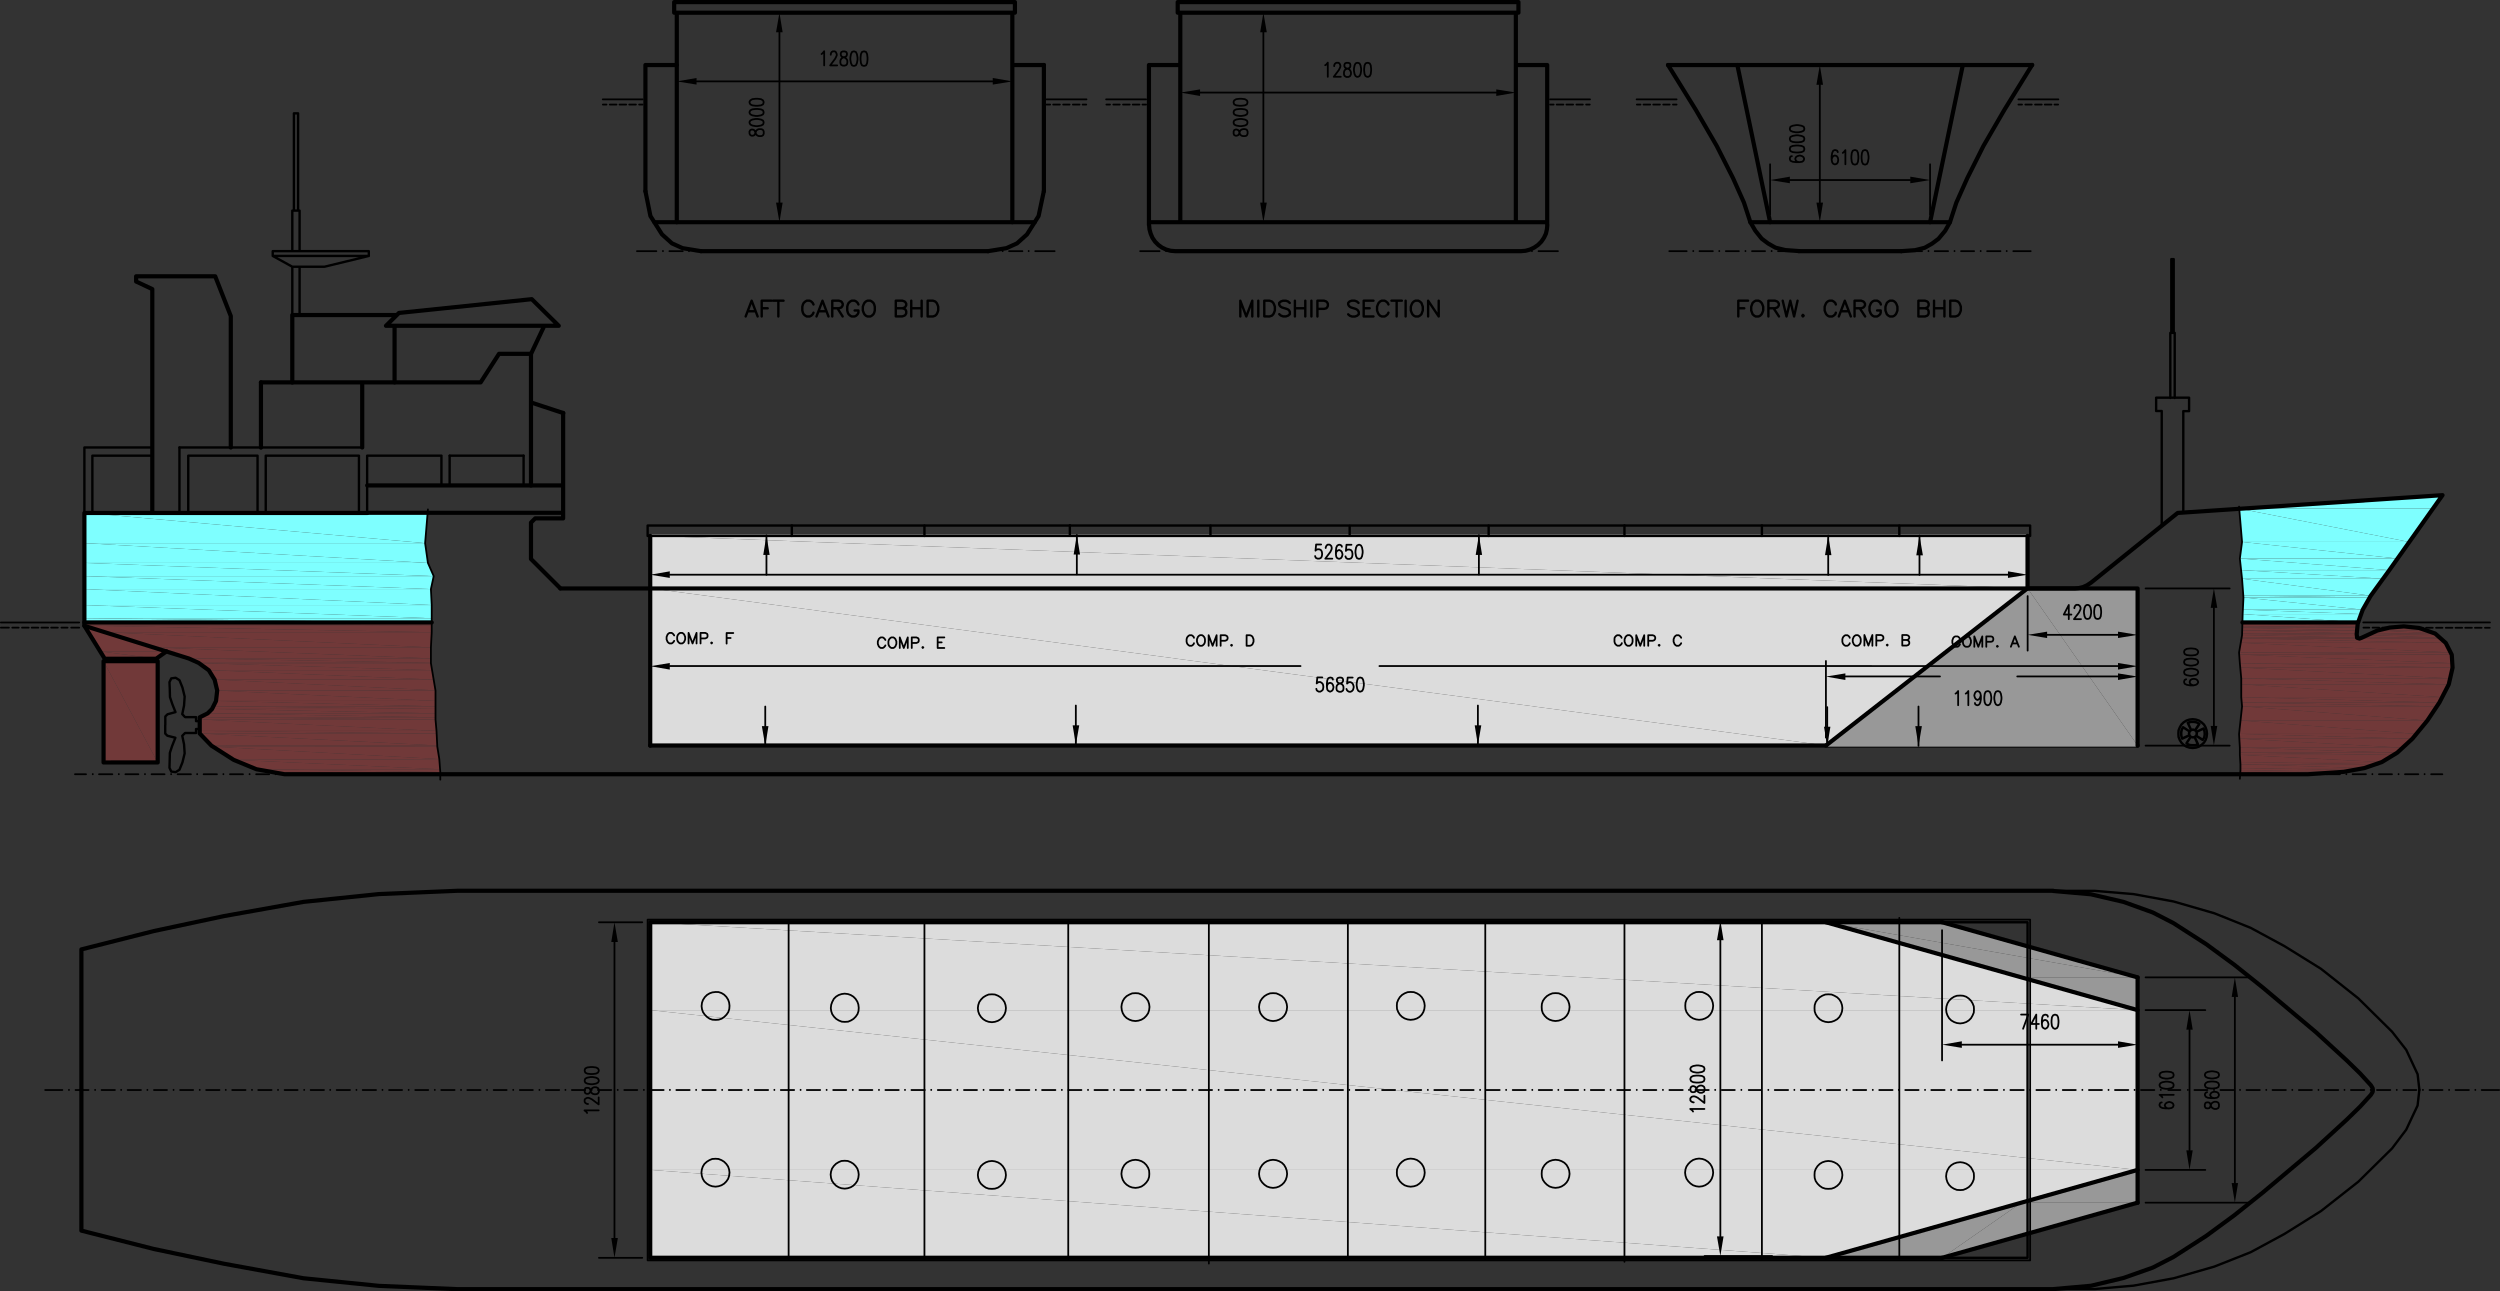 <svg xmlns="http://www.w3.org/2000/svg" viewBox="0 0 751.02 387.9"><rect x="0" y="0" width="751.02" height="387.9" fill="#333333" stroke="none"/><defs><style>.cls-1,.cls-14,.cls-4,.cls-5,.cls-7{fill:none;stroke-linecap:round;stroke-linejoin:round;}.cls-1{stroke:#dcdcdc;}.cls-1,.cls-14,.cls-7{stroke-width:0.72px;}.cls-2,.cls-3{fill:#dcdcdc;}.cls-11,.cls-13,.cls-3,.cls-6,.cls-9{fill-rule:evenodd;}.cls-14,.cls-4,.cls-5{stroke:#000;}.cls-4{stroke-width:1.26px;}.cls-5{stroke-width:0.54px;}.cls-7{stroke:#989898;}.cls-8,.cls-9{fill:#7effff;}.cls-10,.cls-11{fill:#713939;}.cls-12,.cls-13{fill:#989898;}</style></defs><g id="Layer_2" data-name="Layer 2"><g id="Layer_1-2" data-name="Layer 1"><polygon class="cls-1" points="195.33 160.95 195.33 223.95 548.49 223.95 609.09 176.73 609.09 160.95 195.33 160.95"/><line class="cls-2" x1="195.33" y1="160.95" x2="609.09" y2="160.95"/><polyline class="cls-3" points="195.33 160.95 195.33 176.73 609.09 176.73"/><polyline class="cls-3" points="195.33 160.95 609.09 160.95 609.09 176.73"/><polyline class="cls-3" points="195.33 176.73 195.33 223.95 548.49 223.95"/><polyline class="cls-3" points="195.33 176.73 609.09 176.73 548.49 223.95"/><line class="cls-2" x1="195.33" y1="223.95" x2="548.49" y2="223.95"/><line class="cls-4" x1="642.15" y1="223.95" x2="195.33" y2="223.95"/><path class="cls-5" d="M201.21,172.65h402m5.88,2.34v2.4M195.33,175v2.4"/><polyline class="cls-6" points="201.21 171.63 201.21 173.61 195.33 172.65"/><polyline class="cls-6" points="603.21 171.63 603.21 173.61 609.09 172.65"/><path class="cls-5" d="M408.15,163.65l-.48.24-.3.6-.18,1v.6l.18,1,.3.6.48.18h.3l.42-.18.3-.6.18-1v-.6l-.18-1-.3-.6-.42-.24Zm-2.16,0h-1.5l-.18,1.86.18-.24.42-.18h.48l.48.18.3.42.12.6v.42l-.12.6-.3.42-.48.18h-.48l-.42-.18-.18-.24-.12-.36m-1.08-2.88-.12-.36-.48-.24h-.3l-.48.24-.3.6-.12,1v1l.12.78.3.42.48.18h.12l.48-.18.3-.42.18-.6v-.18l-.18-.66-.3-.36-.48-.24h-.12l-.48.24-.3.36-.12.66m-3.06-1.86v-.18l.18-.42.12-.18.3-.24h.6l.3.24.18.18.12.42v.42l-.12.36-.3.6-1.5,2h2.1m-3.36-4.26h-1.5l-.18,1.86.18-.24.48-.18h.42l.48.18.3.42.12.6v.42l-.12.6-.3.42-.48.18h-.42l-.48-.18-.18-.24-.12-.36"/><polygon class="cls-1" points="195.33 277.05 195.33 377.85 548.49 377.85 642.15 351.45 642.15 303.45 548.49 277.05 195.33 277.05"/><path class="cls-7" d="M548.49,277.05h34.92l58.74,16.56v9.84Zm0,100.8,93.66-26.4v9.84l-58.74,16.56Zm0-153.9h93.66V176.73H609.09Z"/><line class="cls-8" x1="25.35" y1="154.05" x2="110.31" y2="154.05"/><line class="cls-8" x1="110.31" y1="154.05" x2="128.49" y2="154.05"/><polyline class="cls-9" points="25.35 154.05 25.35 163.17 127.71 163.17"/><polyline class="cls-9" points="25.35 154.05 128.49 154.05 127.71 163.17"/><polyline class="cls-9" points="25.35 163.17 25.35 169.11 128.55 169.11"/><polyline class="cls-9" points="25.35 163.17 127.71 163.17 128.55 169.11"/><polyline class="cls-9" points="25.35 169.11 25.35 173.07 130.29 173.07"/><polyline class="cls-9" points="25.35 169.11 128.55 169.11 130.29 173.07"/><polyline class="cls-9" points="25.35 173.07 25.35 176.97 129.45 176.97"/><polyline class="cls-9" points="25.35 173.07 130.29 173.07 129.45 176.97"/><polyline class="cls-9" points="25.35 176.97 25.35 181.77 129.69 181.77"/><polyline class="cls-9" points="25.35 176.97 129.45 176.97 129.69 181.77"/><polyline class="cls-9" points="25.35 181.77 25.35 185.73 129.69 185.73"/><polyline class="cls-9" points="25.35 181.77 129.69 181.77 129.69 185.73"/><polyline class="cls-9" points="25.35 185.73 25.35 186.99 129.69 186.99"/><polyline class="cls-9" points="25.35 185.73 129.69 185.73 129.69 186.99"/><line class="cls-8" x1="25.35" y1="186.99" x2="129.69" y2="186.99"/><polyline class="cls-9" points="733.71 148.71 672.69 152.79 730.83 152.79"/><polyline class="cls-9" points="672.69 152.79 673.53 162.81 723.75 162.81"/><polyline class="cls-9" points="672.69 152.79 730.83 152.79 723.75 162.81"/><polyline class="cls-9" points="673.53 162.81 672.87 167.79 720.27 167.79"/><polyline class="cls-9" points="673.53 162.81 723.75 162.81 720.27 167.79"/><polyline class="cls-9" points="672.87 167.79 673.23 171.27 717.75 171.27"/><polyline class="cls-9" points="672.87 167.79 720.27 167.79 717.75 171.27"/><polyline class="cls-9" points="673.23 171.27 673.53 173.85 715.89 173.85"/><polyline class="cls-9" points="673.23 171.27 717.75 171.27 715.89 173.85"/><polyline class="cls-9" points="673.53 173.85 673.89 178.95 712.17 178.95"/><polyline class="cls-9" points="673.53 173.85 715.89 173.85 712.17 178.95"/><polyline class="cls-9" points="673.89 178.95 673.95 179.49 711.87 179.49"/><polyline class="cls-9" points="673.89 178.95 712.17 178.95 711.87 179.49"/><polyline class="cls-9" points="673.95 179.49 673.77 183.15 709.77 183.15"/><polyline class="cls-9" points="673.95 179.49 711.87 179.49 709.77 183.15"/><polyline class="cls-9" points="673.77 183.15 673.71 184.47 709.29 184.47"/><polyline class="cls-9" points="673.77 183.15 709.77 183.15 709.29 184.47"/><polyline class="cls-9" points="673.71 184.47 673.65 186.99 708.39 186.99"/><polyline class="cls-9" points="673.71 184.47 709.29 184.47 708.39 186.99"/><line class="cls-8" x1="673.65" y1="186.99" x2="708.39" y2="186.99"/><line class="cls-10" x1="673.65" y1="186.99" x2="708.39" y2="186.99"/><polyline class="cls-11" points="673.65 186.99 673.65 187.29 708.27 187.29"/><polyline class="cls-11" points="673.65 186.99 708.39 186.99 708.27 187.29"/><polyline class="cls-11" points="673.65 187.29 673.59 188.13 708.21 188.13"/><polyline class="cls-11" points="673.65 187.29 708.27 187.29 708.21 188.13"/><polyline class="cls-11" points="673.59 188.13 673.59 188.49 708.15 188.49"/><polyline class="cls-11" points="673.59 188.13 708.21 188.13 708.15 188.49"/><polyline class="cls-11" points="722.13 188.13 717.87 188.49 725.49 188.49"/><polyline class="cls-11" points="673.59 188.49 673.59 188.61 708.15 188.61"/><polyline class="cls-11" points="673.59 188.49 708.15 188.49 708.15 188.61"/><polyline class="cls-11" points="717.87 188.49 717.27 188.61 726.75 188.61"/><polyline class="cls-11" points="717.87 188.49 725.49 188.49 726.75 188.61"/><polyline class="cls-11" points="673.59 188.61 673.53 189.39 708.09 189.39"/><polyline class="cls-11" points="673.59 188.61 708.15 188.61 708.09 189.39"/><polyline class="cls-11" points="717.27 188.61 714.15 189.39 728.91 189.39"/><polyline class="cls-11" points="717.27 188.61 726.75 188.61 728.91 189.39"/><polyline class="cls-11" points="673.53 189.39 673.53 190.29 708.03 190.29"/><polyline class="cls-11" points="673.53 189.39 708.09 189.39 708.03 190.29"/><polyline class="cls-11" points="714.15 189.39 712.17 190.29 731.55 190.29"/><polyline class="cls-11" points="714.15 189.39 728.91 189.39 731.55 190.29"/><polyline class="cls-11" points="673.53 190.29 673.53 190.47 707.97 190.47"/><polyline class="cls-11" points="673.53 190.29 708.03 190.29 707.97 190.47"/><polyline class="cls-11" points="712.17 190.29 711.81 190.47 731.73 190.47"/><polyline class="cls-11" points="712.17 190.29 731.55 190.29 731.73 190.47"/><polyline class="cls-11" points="673.53 190.47 673.53 190.77 708.03 190.77"/><polyline class="cls-11" points="673.53 190.47 707.97 190.47 708.03 190.77"/><polyline class="cls-11" points="711.81 190.47 711.15 190.77 732.09 190.77"/><polyline class="cls-11" points="711.81 190.47 731.73 190.47 732.09 190.77"/><polyline class="cls-11" points="673.53 190.77 673.41 191.55 708.09 191.55"/><polyline class="cls-11" points="673.53 190.77 708.03 190.77 708.09 191.55"/><polyline class="cls-11" points="711.15 190.77 709.47 191.55 732.99 191.55"/><polyline class="cls-11" points="711.15 190.77 732.09 190.77 732.99 191.55"/><polyline class="cls-11" points="673.41 191.55 673.35 191.55 708.09 191.55"/><line class="cls-10" x1="673.41" y1="191.55" x2="708.09" y2="191.55"/><polyline class="cls-11" points="709.47 191.55 709.35 191.55 732.99 191.55"/><line class="cls-10" x1="709.47" y1="191.55" x2="732.99" y2="191.55"/><polyline class="cls-11" points="673.35 191.55 673.35 191.79 708.81 191.79"/><polyline class="cls-11" points="673.35 191.55 708.09 191.55 708.81 191.79"/><polyline class="cls-11" points="709.35 191.55 708.81 191.79 733.29 191.79"/><polyline class="cls-11" points="709.35 191.55 732.99 191.55 733.29 191.79"/><polyline class="cls-11" points="673.35 191.79 673.11 193.11 734.73 193.11"/><polyline class="cls-11" points="673.35 191.79 733.29 191.79 734.73 193.11"/><polyline class="cls-11" points="673.11 193.11 672.63 195.99 736.17 195.99"/><polyline class="cls-11" points="673.11 193.11 734.73 193.11 736.17 195.99"/><polyline class="cls-11" points="672.63 195.99 672.69 196.65 736.53 196.65"/><polyline class="cls-11" points="672.63 195.99 736.17 195.99 736.53 196.65"/><polyline class="cls-11" points="672.69 196.65 672.87 199.23 736.71 199.23"/><polyline class="cls-11" points="672.69 196.65 736.53 196.65 736.71 199.23"/><polyline class="cls-11" points="672.87 199.23 672.99 200.55 736.77 200.55"/><polyline class="cls-11" points="672.87 199.23 736.71 199.23 736.77 200.55"/><polyline class="cls-11" points="672.99 200.55 673.29 203.79 736.05 203.79"/><polyline class="cls-11" points="672.99 200.55 736.77 200.55 736.05 203.79"/><polyline class="cls-11" points="673.29 203.79 673.29 205.59 735.63 205.59"/><polyline class="cls-11" points="673.29 203.79 736.05 203.79 735.63 205.59"/><polyline class="cls-11" points="673.29 205.59 673.29 209.43 733.65 209.43"/><polyline class="cls-11" points="673.29 205.59 735.63 205.59 733.65 209.43"/><polyline class="cls-11" points="673.29 209.43 673.41 211.05 732.81 211.05"/><polyline class="cls-11" points="673.29 209.43 733.65 209.43 732.81 211.05"/><polyline class="cls-11" points="673.41 211.05 673.53 212.19 732.03 212.19"/><polyline class="cls-11" points="673.41 211.05 732.81 211.05 732.03 212.19"/><polyline class="cls-11" points="673.53 212.19 673.05 216.45 729.21 216.45"/><polyline class="cls-11" points="673.53 212.19 732.03 212.19 729.21 216.45"/><polyline class="cls-11" points="673.05 216.45 672.63 220.47 725.85 220.47"/><polyline class="cls-11" points="673.05 216.45 729.21 216.45 725.85 220.47"/><polyline class="cls-11" points="672.63 220.47 672.69 221.91 724.71 221.91"/><polyline class="cls-11" points="672.63 220.47 725.85 220.47 724.71 221.91"/><polyline class="cls-11" points="672.69 221.91 672.87 224.61 721.77 224.61"/><polyline class="cls-11" points="672.69 221.91 724.71 221.91 721.77 224.61"/><polyline class="cls-11" points="672.87 224.61 672.87 226.11 720.15 226.11"/><polyline class="cls-11" points="672.87 224.61 721.77 224.61 720.15 226.11"/><polyline class="cls-11" points="672.87 226.11 672.87 226.77 719.01 226.77"/><polyline class="cls-11" points="672.87 226.11 720.15 226.11 719.01 226.77"/><polyline class="cls-11" points="672.87 226.77 672.99 228.93 715.53 228.93"/><polyline class="cls-11" points="672.87 226.77 719.01 226.77 715.53 228.93"/><polyline class="cls-11" points="672.99 228.93 673.05 229.59 713.55 229.59"/><polyline class="cls-11" points="672.99 228.93 715.53 228.93 713.55 229.59"/><polyline class="cls-11" points="673.05 229.59 673.05 230.73 710.31 230.73"/><polyline class="cls-11" points="673.05 229.59 713.55 229.59 710.31 230.73"/><polyline class="cls-11" points="673.05 230.73 673.05 231.33 707.01 231.33"/><polyline class="cls-11" points="673.05 230.73 710.31 230.73 707.01 231.33"/><polyline class="cls-11" points="673.05 231.33 673.05 231.87 704.07 231.87"/><polyline class="cls-11" points="673.05 231.33 707.01 231.33 704.07 231.87"/><polyline class="cls-11" points="673.05 231.87 672.99 232.59 693.27 232.59"/><polyline class="cls-11" points="673.05 231.87 704.07 231.87 693.27 232.59"/><line class="cls-10" x1="672.99" y1="232.59" x2="693.27" y2="232.59"/><line class="cls-10" x1="25.35" y1="186.99" x2="129.69" y2="186.99"/><polyline class="cls-11" points="25.35 186.99 25.35 187.95 129.69 187.95"/><polyline class="cls-11" points="25.35 186.99 129.69 186.99 129.69 187.95"/><polyline class="cls-11" points="25.35 187.95 31.77 189.93 129.69 189.93"/><polyline class="cls-11" points="25.35 187.95 129.69 187.95 129.69 189.93"/><polyline class="cls-11" points="31.77 189.93 46.11 194.49 129.45 194.49"/><polyline class="cls-11" points="31.77 189.93 129.69 189.93 129.45 194.49"/><polyline class="cls-11" points="46.11 194.49 56.73 197.79 129.45 197.79"/><polyline class="cls-11" points="46.11 194.49 129.45 194.49 129.45 197.79"/><polyline class="cls-11" points="56.73 197.79 59.67 199.11 129.45 199.11"/><polyline class="cls-11" points="56.73 197.79 129.45 197.79 129.45 199.11"/><polyline class="cls-11" points="59.67 199.11 59.85 199.23 129.45 199.23"/><polyline class="cls-11" points="59.67 199.11 129.45 199.11 129.45 199.23"/><polyline class="cls-11" points="59.85 199.23 62.73 201.33 129.81 201.33"/><polyline class="cls-11" points="59.85 199.23 129.45 199.23 129.81 201.33"/><polyline class="cls-11" points="62.73 201.33 64.47 204.15 130.29 204.15"/><polyline class="cls-11" points="62.73 201.33 129.81 201.33 130.29 204.15"/><polyline class="cls-11" points="64.47 204.15 65.25 207.39 130.83 207.39"/><polyline class="cls-11" points="64.47 204.15 130.29 204.15 130.83 207.39"/><polyline class="cls-11" points="65.25 207.39 65.25 207.45 130.83 207.45"/><polyline class="cls-11" points="65.25 207.39 130.83 207.39 130.83 207.45"/><polyline class="cls-11" points="65.25 207.45 64.89 210.57 130.83 210.57"/><polyline class="cls-11" points="65.25 207.45 130.83 207.45 130.83 210.57"/><polyline class="cls-11" points="64.89 210.57 64.05 212.19 130.83 212.19"/><polyline class="cls-11" points="64.89 210.57 130.83 210.57 130.83 212.19"/><polyline class="cls-11" points="64.05 212.19 63.69 212.97 130.83 212.97"/><polyline class="cls-11" points="64.05 212.19 130.83 212.19 130.83 212.97"/><polyline class="cls-11" points="63.69 212.97 62.37 214.29 130.83 214.29"/><polyline class="cls-11" points="63.69 212.97 130.83 212.97 130.83 214.29"/><polyline class="cls-11" points="62.37 214.29 59.97 215.49 130.83 215.49"/><polyline class="cls-11" points="62.37 214.29 130.83 214.29 130.83 215.49"/><polyline class="cls-11" points="59.97 215.49 59.97 216.15 130.83 216.15"/><polyline class="cls-11" points="59.97 215.49 130.83 215.49 130.83 216.15"/><polyline class="cls-11" points="59.97 216.15 59.97 219.57 131.13 219.57"/><polyline class="cls-11" points="59.97 216.15 130.83 216.15 131.13 219.57"/><polyline class="cls-11" points="59.97 219.57 59.97 220.35 131.19 220.35"/><polyline class="cls-11" points="59.97 219.57 131.13 219.57 131.19 220.35"/><polyline class="cls-11" points="59.97 220.35 63.51 223.95 131.37 223.95"/><polyline class="cls-11" points="59.97 220.35 131.19 220.35 131.37 223.95"/><polyline class="cls-11" points="63.51 223.95 64.11 224.31 131.37 224.31"/><polyline class="cls-11" points="63.51 223.95 131.37 223.95 131.37 224.31"/><polyline class="cls-11" points="64.11 224.31 69.81 228.03 131.97 228.03"/><polyline class="cls-11" points="64.11 224.31 131.37 224.31 131.97 228.03"/><polyline class="cls-11" points="69.81 228.03 70.23 228.27 131.97 228.27"/><polyline class="cls-11" points="69.81 228.03 131.97 228.03 131.97 228.27"/><polyline class="cls-11" points="70.23 228.27 77.07 231.09 132.21 231.09"/><polyline class="cls-11" points="70.23 228.27 131.97 228.27 132.21 231.09"/><polyline class="cls-11" points="77.07 231.09 81.81 231.93 132.27 231.93"/><polyline class="cls-11" points="77.07 231.09 132.21 231.09 132.27 231.93"/><polyline class="cls-11" points="81.81 231.93 85.53 232.59 132.27 232.59"/><polyline class="cls-11" points="81.81 231.93 132.27 231.93 132.27 232.59"/><line class="cls-10" x1="85.53" y1="232.59" x2="132.27" y2="232.59"/><polyline class="cls-11" points="25.35 187.95 30.15 195.69 50.01 195.69"/><polyline class="cls-11" points="30.15 195.69 31.47 197.85 46.89 197.85"/><polyline class="cls-11" points="30.15 195.69 50.01 195.69 46.89 197.85"/><line class="cls-10" x1="31.47" y1="197.85" x2="46.89" y2="197.85"/><line class="cls-10" x1="31.11" y1="198.63" x2="47.37" y2="198.63"/><polyline class="cls-11" points="31.11 198.63 31.11 229.05 47.37 229.05"/><polyline class="cls-11" points="31.11 198.63 47.37 198.63 47.37 229.05"/><line class="cls-10" x1="31.11" y1="229.05" x2="47.37" y2="229.05"/><line class="cls-2" x1="195.33" y1="277.05" x2="548.49" y2="277.05"/><polyline class="cls-3" points="195.33 277.05 195.33 303.45 642.15 303.45"/><polyline class="cls-3" points="195.33 277.05 548.49 277.05 642.15 303.45"/><polyline class="cls-3" points="195.33 303.45 195.33 351.45 642.15 351.45"/><polyline class="cls-3" points="195.33 303.45 642.15 303.45 642.15 351.45"/><polyline class="cls-3" points="195.33 351.45 195.33 377.85 548.49 377.85"/><polyline class="cls-3" points="195.33 351.45 642.15 351.45 548.49 377.85"/><line class="cls-2" x1="195.33" y1="377.85" x2="548.49" y2="377.85"/><line class="cls-12" x1="609.09" y1="176.73" x2="642.15" y2="176.73"/><polyline class="cls-13" points="609.09 176.73 548.49 223.95 642.15 223.95"/><polyline class="cls-13" points="609.09 176.73 642.15 176.73 642.15 223.95"/><line class="cls-12" x1="548.49" y1="223.95" x2="642.15" y2="223.95"/><line class="cls-12" x1="548.49" y1="277.05" x2="583.41" y2="277.05"/><polyline class="cls-13" points="548.49 277.05 607.23 293.61 642.15 293.61"/><polyline class="cls-13" points="548.49 277.05 583.41 277.05 642.15 293.61"/><polyline class="cls-13" points="607.23 293.61 642.15 293.61 642.15 303.45"/><polyline class="cls-13" points="642.15 351.45 607.23 361.29 642.15 361.29"/><polyline class="cls-13" points="607.23 361.29 548.49 377.85 583.41 377.85"/><polyline class="cls-13" points="607.23 361.29 642.15 361.29 583.41 377.85"/><line class="cls-12" x1="548.49" y1="377.85" x2="583.41" y2="377.85"/><path class="cls-4" d="M159.51,145.83V106.29m-74,126.3-8.46-1.5-6.84-2.82L63.51,224,60,220.35v-4.86l2.4-1.2L63.69,213l1.2-2.4.36-3.18-.78-3.24-1.74-2.82-3.06-2.22-2.94-1.32L25.35,188v-33.9h85m512.94,22.68H168.33m454.92,0,1.26-.12,1.26-.3,1.2-.54,1.08-.72M85.53,232.59H693.27l10.8-.72,6.24-1.14,5.22-1.8,4.62-2.82,4.56-4.2,4.5-5.46,3.6-5.4,2.82-5.46,1.14-5-.24-3.9-1.8-3.54-3.18-2.82-4.8-1.68-4.62-.48-4.26.36-3.72.9-4.68,2.16-.66.24-.72-.24-.12-1.08.3-3.18,1.5-4.14,2.4-4.2,5.58-7.68,16-22.56-79.56,5.34-26.1,21"/><polyline class="cls-14" points="25.35 154.05 25.35 134.43 45.75 134.43"/><polyline class="cls-4" points="45.75 154.05 45.75 86.85 40.89 84.57 40.89 83.01 64.65 83.01 69.33 94.95 69.33 134.43"/><line class="cls-14" x1="53.91" y1="134.43" x2="108.81" y2="134.43"/><path class="cls-4" d="M78.39,114.87h66l5.52-8.58h9.6m-50.7,28.14V114.87"/><path class="cls-14" d="M110.31,136.89h22.32m-52.8,0h28m27.24,0v8.94m-2.46-8.94v8.94m-22.32-8.94v17.16m-2.46-17.16v17.16m-28-17.16v17.16m-2.46-17.16v17.16M53.91,134.43v19.62m2.64-17.16v17.16m100.74-17.16v8.94M56.55,136.89H77.37M27.75,154.05V136.89h18"/><path class="cls-4" d="M169.17,154.05v-30m-58.86,21.78h58.86m-58.86,8.22h58.86v1.68h-8.4L159.51,157v10.92l8.82,8.82"/><line class="cls-14" x1="135.09" y1="136.89" x2="157.29" y2="136.89"/><path class="cls-4" d="M118.53,114.87v-17m.66-3.24H87.81v20.28m-9.42,19.56V114.87m37.56-17h51.9l-8.1-8-39.9,4.14Zm43.56,8.46,4-8.46m5.7,26.22-9.66-3.18"/><path class="cls-14" d="M90,80.13V94.59M87.81,75.45V63.27m23,13.62H81.93m28.86-1.44v1.44L97.47,80.13m13.32-4.68H81.93v1.44l5.88,3.24h9.66M89.55,63.27V34.05h-.66m-.6,29.22V34.05h.6M87.81,63.27H90V75.45M87.81,94.59V80.13"/><path class="cls-4" d="M196.59,66.75H310.83m-116.94-9.3V19.53h9.42M313.59,57.45V19.53m-103,55.92h86.28"/><path class="cls-5" d="M745.53,327.45h5.22m-7.14,0v-.06m-5.94.06h4m-5.94,0v-.06m-5.88.06h3.9m-5.88,0v-.06m-5.88.06h3.9m-5.88,0v-.06m-5.94.06h4m-5.88,0v-.06m-5.94.06h4m-5.94,0v-.06m-5.88.06h4m-5.94,0v-.06m-5.88.06h3.9m-5.88,0v-.06m-5.94.06h4m-5.88,0v-.06m-5.94.06h4m-5.94,0v-.06m-5.88.06h4m-5.94,0v-.06m-5.88.06h3.9m-5.88,0v-.06m-5.88.06H655m-5.88,0v-.06m-5.94.06h4m-5.94,0v-.06m-5.88.06h4m-5.94,0v-.06m-5.88.06h3.9m-5.88,0v-.06m-5.88.06h3.9m-5.88,0v-.06m-5.94.06h4m-5.88,0v-.06m-5.94.06h4m-5.94,0v-.06m-5.88.06h3.9m-5.88,0v-.06m-5.88.06H592m-5.88,0v-.06m-5.94.06h4m-5.88,0v-.06m-5.94.06h4m-5.94,0v-.06m-5.88.06h4m-5.94,0v-.06m-5.88.06h3.9m-5.88,0v-.06m-5.94.06h4m-5.88,0v-.06m-5.94.06h4m-5.94,0v-.06m-5.88.06h4m-5.94,0v-.06m-5.88.06H529m-5.88,0v-.06m-5.88.06h3.9m-5.88,0v-.06m-5.94.06h4m-5.94,0v-.06m-5.88.06h4m-5.94,0v-.06m-5.88.06h3.9m-5.88,0v-.06m-5.88.06h3.9m-5.88,0v-.06m-5.94.06h4m-5.88,0v-.06m-5.94.06h4m-5.94,0v-.06m-5.88.06h4m-5.94,0v-.06m-5.88.06h3.9m-5.88,0v-.06m-5.94.06h4m-5.88,0v-.06m-5.94.06h4m-5.94,0v-.06m-5.88.06h4m-5.94,0v-.06m-5.88.06h3.9m-5.88,0v-.06m-5.88.06h3.9m-5.88,0v-.06m-5.94.06h4m-5.94,0v-.06m-5.88.06h4m-5.94,0v-.06m-5.88.06h3.9m-5.88,0v-.06m-5.88.06h3.9m-5.88,0v-.06m-5.94.06h4m-5.88,0v-.06m-5.94.06h4m-5.94,0v-.06m-5.88.06h3.9m-5.88,0v-.06m-5.88.06h3.9m-5.88,0v-.06m-5.94.06h4m-5.88,0v-.06m-5.94.06h4m-5.94,0v-.06m-5.88.06h4m-5.94,0v-.06m-5.88.06h3.9m-5.88,0v-.06m-5.94.06h4m-5.88,0v-.06m-5.94.06h4m-5.94,0v-.06m-5.88.06h4m-5.94,0v-.06m-5.88.06h3.9m-5.88,0v-.06m-5.88.06h3.9m-5.88,0v-.06m-5.94.06h4m-5.94,0v-.06m-5.88.06h4m-5.94,0v-.06m-5.88.06h3.9m-5.88,0v-.06m-5.88.06h3.9m-5.88,0v-.06m-5.94.06h4m-5.88,0v-.06m-5.94.06h4m-5.94,0v-.06m-5.88.06h4m-5.94,0v-.06m-5.88.06h3.9m-5.88,0v-.06m-5.94.06h4m-5.88,0v-.06m-5.94.06h4m-5.94,0v-.06m-5.88.06h4m-5.94,0v-.06m-5.88.06h3.9m-5.88,0v-.06m-5.94.06h4m-5.88,0v-.06m-5.94.06h4m-5.94,0v-.06m-5.88.06h4m-5.94,0v-.06m-5.88.06h3.9m-5.88,0v-.06m-5.88.06h3.9m-5.88,0v-.06m-5.94.06h4m-5.88,0v-.06m-5.94.06h4m-5.94,0v-.06m-5.88.06h3.9m-5.88,0v-.06m-5.88.06h3.9m-5.88,0v-.06m-5.94.06h4m-5.88,0v-.06m-5.94.06h4m-5.94,0v-.06m-5.88.06h4m-5.94,0v-.06m-5.88.06h3.9m-5.88,0v-.06m-5.94.06h4m-5.88,0v-.06m-5.94.06h4m-5.94,0v-.06m-5.88.06h4m-5.94,0v-.06m-5.88.06h3.9m-5.88,0v-.06m-5.88.06h3.9m-5.88,0v-.06m-5.94.06h4m-5.94,0v-.06m-5.88.06h4m-5.94,0v-.06m-5.88.06h3.9m-5.88,0v-.06m-7.14.06h5.16"/><path class="cls-4" d="M712.77,327.45v-.54l-.54-.9-3.3-3.6-4-3.9-9.24-8.46-7.92-6.66-8-6.72-8.64-6.9-8.34-6.12-9.9-6.36-6.18-3.18-8.82-3.18-9.78-2.28-11.34-1M24.45,327.45V285.21l21.78-5.52,21.12-4.5,23.82-4.26,22.62-2.34,23.76-1m0,0H616.77"/><polyline class="cls-14" points="726.81 327.45 726.27 322.71 722.85 315.39 718.59 309.93 708.45 299.91 697.23 291.03 686.31 284.25 676.11 278.73 665.19 274.35 652.95 270.81 640.89 268.59 629.37 267.63 616.77 267.63"/><path class="cls-4" d="M712.77,327.45V328l-.54.9-3.3,3.6-4,3.9-9.24,8.46-7.92,6.66-8,6.72-8.64,6.9-8.34,6.12-9.9,6.36-6.18,3.18-8.82,3.12-9.78,2.34-11.34,1M24.45,327.45v42.24l21.78,5.52,21.12,4.44L91.17,384l22.62,2.28,23.76,1m0,0H616.77"/><path class="cls-14" d="M663,220.41l-.12-1-.3-.9-.48-.84-.72-.66-.78-.54-.9-.3-1-.12-1,.12-.9.3-.84.54-.66.66-.48.84-.36.9-.06,1,.06,1,.36.9.48.78.66.66.84.54.9.3,1,.12,1-.12.9-.3.78-.54.72-.66.48-.78.3-.9ZM653,100V77.85h-.72m0,22.14V77.85m-.3,41.7V100h1.32v19.56m2.58,34.38V123.51h1.74v-4m-8.22,38.16v-34.2h-1.68v-4h9.9m69.18,207.9-.54,4.74-3.42,7.26L718.59,345l-10.14,10-11.22,8.82-10.92,6.84-10.2,5.52-10.92,4.32L653,384l-12.06,2.22-11.52,1h-12.6"/><line class="cls-5" x1="709.95" y1="186.99" x2="747.99" y2="186.99"/><path class="cls-4" d="M31.11,229.05V198.63H47.37v30.42ZM25.35,188l6.12,9.9H46.89L50,195.69"/><path class="cls-14" d="M60,219H58.89v1.2h-3.3l-.84.84.54,2.58.18,2.7-.66,2.7-.9,2.22-1.14.72-1.32-.18-.54-1.14.06-2.1.06-2.4.66-2,1-2.52-2.4-.6-.66-.66v-2.52M60,216.63H58.89v-1.2h-3.3l-.84-.9.54-2.58.18-2.7-.66-2.7-.9-2.22-1.14-.72-1.32.18-.54,1.14L51,207l.06,2.4.66,2,1,2.52-2.4.66-.66.66v2.52"/><path class="cls-5" d="M672.63,152.19l.9,10.62-.66,5,.66,6.06.42,5.64-.24,5-.18,6.3-.9,5.22.24,3.24.42,4.56v5.64l.24,2.76-.9,8.28.24,4.14v2.16l.18,2.82v1.74l-.18,2.58m55-45.36h-1.44m4.38,0h-2m4.92,0h-1.92m4.92,0h-2m4.92,0h-2m4.92,0h-2m4.92,0h-2m4.44,0h-1.44m-720.66,44H22.53m5.34,0v-.06m5.88.06h-4m5.94,0v-.06m5.88.06h-3.9m5.88,0v-.06m5.88.06h-3.9m5.88,0v-.06m5.94.06h-4m5.88,0v-.06m5.94.06h-4m5.94,0v-.06m5.88.06h-3.9m5.88,0v-.06m5.88.06h-3.9m5.88,0v-.06m5.94.06h-4m5.88,0v-.06m5.94.06h-4m5.94,0v-.06m5.88.06h-4m5.94,0v-.06m5.88.06h-3.9m5.88,0v-.06m5.94.06h-4m5.88,0v-.06m5.94.06h-4m5.94,0v-.06m5.88.06h-4m5.94,0v-.06m5.88.06h-3.9m5.88,0v-.06m5.88.06h-3.9m5.88,0v-.06m5.94.06h-4m5.94,0v-.06m5.88.06h-4m5.94,0v-.06m5.88.06h-3.9m5.88,0v-.06m5.88.06h-3.9m5.88,0v-.06m5.94.06h-4m5.88,0v-.06m5.94.06h-4m5.94,0v-.06m5.88.06h-3.9m5.88,0v-.06m5.88.06h-3.9m5.88,0v-.06m5.94.06h-4m5.88,0v-.06m5.94.06h-4m5.94,0v-.06m5.88.06h-4m5.94,0v-.06m5.88.06h-3.9m5.88,0v-.06m5.94.06h-4m5.88,0v-.06m5.94.06h-4m5.94,0v-.06m5.88.06h-4m5.94,0v-.06m5.88.06h-3.9m5.88,0v-.06m5.88.06h-3.9m5.88,0v-.06m5.94.06h-4m5.94,0v-.06m5.88.06h-4m5.94,0v-.06m5.88.06h-3.9m5.88,0v-.06m5.88.06h-3.9m5.88,0v-.06m5.94.06h-4m5.88,0v-.06m5.94.06h-4m5.94,0v-.06m5.88.06h-4m5.94,0v-.06m5.88.06h-3.9m5.88,0v-.06m5.94.06h-4m5.88,0v-.06m5.94.06h-4m5.94,0v-.06m5.88.06h-4m5.94,0v-.06m5.88.06h-3.9m5.88,0v-.06m5.88.06h-3.9m5.88,0v-.06m5.94.06h-4m5.94,0v-.06m5.88.06h-4m5.94,0v-.06m5.88.06h-3.9m5.88,0v-.06m5.88.06h-3.9m5.88,0v-.06m5.94.06h-4m5.88,0v-.06m5.94.06h-4m5.94,0v-.06m5.88.06h-3.9m5.88,0v-.06m5.88.06h-3.9m5.88,0v-.06m5.94.06h-4m5.88,0v-.06m5.94.06h-4m5.94,0v-.06m5.88.06h-4m5.94,0v-.06m5.88.06h-3.9m5.88,0v-.06m5.94.06h-4m5.88,0v-.06m5.94.06h-4m5.94,0v-.06m5.88.06h-4m5.94,0v-.06m5.88.06h-3.9m5.88,0v-.06m5.88.06H518m5.88,0v-.06m5.94.06h-4m5.94,0v-.06m5.88.06h-4m5.94,0v-.06m5.88.06h-3.9m5.88,0v-.06m5.88.06h-3.9m5.88,0v-.06m5.94.06h-4m5.88,0v-.06m5.94.06h-4m5.94,0v-.06m5.88.06h-4m5.94,0v-.06m5.88.06H581m5.88,0v-.06m5.94.06h-4m5.88,0v-.06m5.94.06h-4m5.94,0v-.06m5.88.06h-4m5.94,0v-.06m5.88.06h-3.9m5.88,0v-.06m5.94.06h-4m5.88,0v-.06m5.94.06h-4m5.94,0v-.06m5.88.06h-4m5.94,0v-.06m5.88.06H644m5.88,0v-.06m5.88.06h-3.9m5.88,0v-.06m5.94.06h-4m5.88,0v-.06m5.94.06h-4m5.94,0v-.06m5.88.06h-3.9m5.88,0v-.06m5.88.06h-3.9m5.88,0v-.06m5.94.06h-4m5.88,0v-.06m5.94.06h-4m5.94,0v-.06m5.88.06h-4m5.94,0v-.06m5.88.06h-3.9m5.88,0v-.06m5.94.06h-4m5.88,0v-.06m5.34.06h-3.36"/><line class="cls-4" x1="708.39" y1="186.99" x2="673.65" y2="186.99"/><path class="cls-5" d="M711.75,188.55H710m4.74,0h-2m4.74,0h-1.8"/><path class="cls-14" d="M659.85,219.87l2.1-1,.3.9.06.84-.12.78-.18.42-.3.48-2-1.26m-2-.12-2.16,1-.24-.84-.06-.9.12-.72.18-.48.3-.48,1.92,1.26m.48-.42-1-2.16.9-.3h.9l.72.12.42.18.54.3-1.26,1.92m.48,1-.06-.48-.24-.36-.42-.24-.42-.12-.48.12-.36.24-.24.36-.12.48.12.42.24.36.36.3.48.06.42-.06.42-.3.24-.36Zm-.66,1,1,2.16-.84.3h-.9l-.72-.06-.48-.18-.48-.36,1.26-1.92m1.74-1.5,2.1-1,.3.9.06.84-.12.78-.18.42-.3.48-2-1.26m-.48.42,1,2.16-.84.3h-.9l-.72-.06-.48-.18-.48-.36,1.26-1.92m-.42-.48-2.16,1-.24-.84-.06-.9.12-.72.18-.48.3-.48,1.92,1.26m.48-.42-1-2.16.9-.3h.9l.72.12.42.18.54.3-1.26,1.92m.48,1-.06-.48-.24-.36-.42-.24-.42-.12-.48.12-.36.24-.24.36-.12.48.12.42.24.36.36.3.48.06.42-.06.42-.3.24-.36Z"/><path class="cls-5" d="M2.67,188.55H.27m5.34,0H3.69m4.92,0h-2m4.92,0h-2m4.92,0h-2m4.92,0h-2m4.92,0H18.45m5.34,0h-2.4M.27,187H23.79"/><line class="cls-4" x1="25.35" y1="186.99" x2="129.69" y2="186.99"/><polyline class="cls-5" points="128.55 153.03 127.71 163.17 128.55 169.11 130.29 173.07 129.45 176.97 129.69 181.77 129.69 189.93 129.45 194.49 129.45 199.23 130.83 207.45 130.83 216.15 131.13 219.57 131.37 224.31 131.97 228.03 132.27 231.93 132.27 234.21"/><path class="cls-14" d="M585.87,95.07V90.33h1.56l.72.24.42.42.24.48.24.66v1.14l-.24.66-.24.48-.42.42-.72.24ZM581,92.61h3.12m0-2.28v4.74M581,90.33v4.74m-2.7-2.46.66.18.24.24.18.48v.66l-.18.42-.24.24-.66.24h-2m0,0V90.33h2l.66.24.24.24.18.42v.48l-.18.42-.24.24-.66.24h-2m-8.58-2.28-.42.24-.48.42-.18.48-.24.66v1.14l.24.66.18.48.48.42.42.24h.9l.48-.24.42-.42.24-.48.24-.66V92.13l-.24-.66-.24-.48-.42-.42-.48-.24Zm-2.7,1.14-.18-.48-.48-.42-.42-.24H563l-.48.24-.42.42-.24.48-.24.66v1.14l.24.66.24.48.42.42.48.24h.9l.42-.24.48-.42.18-.48v-.66h-1.08m-5.22-.66,1.62,2.46m-3.18,0V90.33h2l.66.24.24.24.24.42v.48l-.24.42-.24.24-.66.24h-2m-4,.9h2.22m-2.94,1.56,1.8-4.74,1.8,4.74m-4.5-3.6-.18-.48-.48-.42-.42-.24h-.9l-.48.24-.42.42-.24.48-.24.66v1.14l.24.66.24.48.42.42.48.24h.9l.42-.24.48-.42.18-.48m-9.9.66-.18.24.18.24.24-.24Zm-6.06-4.26,1.14,4.74,1.14-4.74,1.14,4.74L540,90.33m-7.2,2.28,1.62,2.46m-3.18,0V90.33h2l.66.24.24.24.24.42v.48l-.24.42-.24.24-.66.24h-2m-3.84-2.28-.42.24-.48.42-.18.48-.24.66v1.14l.24.66.18.48.48.42.42.24h.9l.48-.24.42-.42.24-.48.24-.66V92.13l-.24-.66-.24-.48-.42-.42-.48-.24Zm-5.16,2.28H524m-1.8,2.46V90.33h2.94M278.67,95.07V90.33h1.62l.66.24.42.42.24.48.24.66v1.14l-.24.66-.24.48-.42.42-.66.24Zm-4.92-2.46h3.12m0-2.28v4.74m-3.12-4.74v4.74m-2.7-2.46.66.18L272,93l.24.48v.66l-.24.42-.24.24-.66.24h-2m0,0V90.33h2l.66.24.24.24.24.42v.48l-.24.42-.24.24-.66.24h-2m-8.52-2.28-.48.24-.42.42-.24.48-.24.66v1.14l.24.66.24.48.42.42.48.24h.9l.42-.24.48-.42.24-.48.18-.66V92.13l-.18-.66-.24-.48-.48-.42-.42-.24Zm-2.7,1.14-.24-.48-.42-.42-.48-.24h-.9l-.42.24-.48.42-.24.48-.18.66v1.14l.18.66.24.48.48.42.42.24h.9l.48-.24.42-.42.24-.48v-.66h-1.14m-5.16-.66,1.56,2.46m-3.12,0V90.33h2l.72.24.18.24.24.42v.48l-.24.42-.18.24-.72.24h-2m-4.08.9h2.28m-2.94,1.56,1.8-4.74,1.8,4.74m-4.5-3.6-.24-.48-.42-.42-.48-.24h-.9l-.42.24-.48.42-.24.48-.18.66v1.14l.18.66.24.48.48.42.42.24h.9l.48-.24.42-.42.24-.48m-12.18-3.6h3.18m-1.56,0v4.74m-5-2.46h1.8m-1.8,2.46V90.33h2.94m-7,3.18H227M224,95.07l1.8-4.74,1.8,4.74m201.42,0V90.33l3.18,4.74V90.33m-7,0-.48.24-.42.42-.24.48-.24.66v1.14l.24.66.24.48.42.42.48.24h.9l.42-.24.48-.42.18-.48.24-.66V92.13l-.24-.66-.18-.48-.48-.42-.42-.24Zm-2.94,0v4.74m-4.26-4.74h3.12m-1.56,0v4.74m-2.46-3.6-.24-.48-.48-.42-.42-.24h-.9l-.48.24-.42.42-.24.48-.24.66v1.14l.24.66.24.48.42.42.48.24h.9l.42-.24.48-.42.24-.48m-7.44,1.14h2.94m-2.94-2.46h1.8m-1.8,2.46V90.33h2.94m-4.5.66-.48-.42-.66-.24h-.9l-.66.24L405,91v.48l.24.42.24.24.42.24,1.38.42.42.24.24.24.24.42v.72l-.48.42-.66.24h-.9l-.66-.24-.48-.42m-9.24.66V90.33h2l.66.24.24.24.24.42v.66l-.24.48-.24.24-.66.18h-2m-1.8-2.46v4.74M389,92.61h3.12m0-2.28v4.74M389,90.33v4.74M387.45,91l-.48-.42-.66-.24h-.9l-.66.24-.48.42v.48l.24.42.24.24.42.24,1.38.42L387,93l.24.24.24.42v.72l-.48.42-.66.24h-.9l-.66-.24-.48-.42m-4.5.66V90.33h1.56l.72.24.42.42.24.48.24.66v1.14l-.24.66-.24.48-.42.42-.72.24ZM378,90.33v4.74m-5.4,0V90.33l1.8,4.74,1.8-4.74v4.74"/><path class="cls-4" d="M304.89,3.81V.63m0,0H202.53V3.81M304.11,19.53h9.48M202.53,3.81H304.89M203.31,66.75V3.81m100.8,62.94V3.81"/><path class="cls-5" d="M325.23,31.41h1.08m-4,0h2m-4.92,0h1.92m-4.92,0h2m-4,0h1.08m10.92-1.56h-12M182.19,31.41h-1.08m4.08,0h-2m4.92,0h-2m4.92,0h-2m4,0H192m-10.92-1.56h12M311,75.45h5.82m-7.8,0v-.06m-5.88.06h4m-5.94,0v-.06m-5.88.06h3.9m-5.88,0v-.06m-5.88.06h3.9m-5.88,0v-.06m-5.94.06h4m-5.94,0v-.06m-5.88.06h4m-5.94,0v-.06m-5.88.06h3.9m-5.88,0v-.06m-5.88.06h3.9m-5.88,0v-.06m-5.94.06h4m-5.88,0v-.06m-5.94.06h4m-5.94,0v-.06m-5.88.06h4m-5.94,0v-.06m-5.88.06h3.9m-5.88,0v-.06m-5.94.06h4m-5.88,0v-.06m-5.94.06h4m-5.94,0v-.06m-5.88.06h4m-5.94,0v-.06m-7.8.06h5.82"/><path class="cls-4" d="M456.15,3.81V.63m0,0H353.79V3.81M455.37,19.53h9.42m-111-15.72H456.15M354.57,66.75V3.81m100.8,62.94V3.81m1.56,71.64,1.38-.12,1.32-.36,1.26-.6,1.14-.78,1-1,.78-1.14.6-1.26.3-1.32.12-1.32m-119.64,0,.12,1.32.36,1.32.54,1.26.78,1.14,1,1,1.08.78,1.26.6,1.32.36,1.38.12m-7.86-8.7H464.79m-119.64.84V19.53h9.42M464.79,67.59V19.53M353,75.45H456.93"/><path class="cls-5" d="M476.49,31.41h1.08m-4,0h1.92m-4.92,0h2m-4.92,0h2m-4,0h1.08m10.92-1.56h-12M333.45,31.41h-1.08m4,0h-1.92m4.92,0h-2m4.92,0h-2m4,0h-1.08m-10.92-1.56h12m117.9,45.6h5.82m-7.8,0v-.06m-5.88.06h4m-5.94,0v-.06m-5.88.06h3.9m-5.88,0v-.06m-5.94.06h4m-5.88,0v-.06m-5.94.06h4m-5.94,0v-.06m-5.88.06h4m-5.94,0v-.06m-5.88.06H419m-5.88,0v-.06m-5.88.06h3.9m-5.88,0v-.06m-5.94.06h4m-5.94,0v-.06m-5.88.06h4m-5.94,0v-.06m-5.88.06h3.9m-5.88,0v-.06m-5.88.06h3.9m-5.88,0v-.06m-5.94.06h4m-5.88,0v-.06m-5.94.06h4m-5.94,0v-.06m-5.88.06h4m-5.94,0v-.06m-7.8.06h5.82"/><path class="cls-4" d="M589.65,19.53h20.82M525.81,66.75h59.94M501.09,19.53h88.56M540.39,75.45h30.78"/><path class="cls-5" d="M617.19,31.41h1.08m-4,0h2m-4.92,0h2m-4.92,0h1.92m-4,0h1.08m10.92-1.56h-12M492.81,31.41h-1.08m4,0h-2m4.92,0h-2m4.92,0h-1.92m4,0h-1.08m-10.92-1.56h12m101.16,45.6h5.22m-7.2,0v-.06m-5.88.06h4m-5.94,0v-.06m-5.88.06h3.9m-5.88,0v-.06m-5.94.06h4m-5.88,0v-.06m-5.94.06h4m-5.94,0v-.06m-5.88.06h4m-5.94,0v-.06m-5.88.06h3.9m-5.88,0v-.06m-5.88.06h3.9m-5.88,0v-.06m-5.94.06h4m-5.94,0v-.06m-5.88.06h4m-5.94,0v-.06m-5.88.06h3.9m-5.88,0v-.06m-5.88.06h3.9m-5.88,0v-.06m-5.94.06h4m-5.88,0v-.06m-7.2.06h5.22"/><path class="cls-4" d="M609.09,161v15.78h33.06m0,0V224m0,69.66v67.68M195.33,377.85H583.41m-388.08,0V277.05H583.41M195.33,161v63"/><path class="cls-14" d="M609.87,161v-3.12m0,0H194.55V161m0,0H609.87"/><path class="cls-4" d="M642.15,361.29l-58.74,16.56m58.74-26.4-93.66,26.4m93.66-84.24-58.74-16.56m58.74,26.4-93.66-26.4m60.6-100.32L548.49,224"/><path class="cls-14" d="M583.41,377.85h25.68m0,0V277.05H583.41"/><path class="cls-5" d="M236.91,276.27V378.63m84-102.36V378.63m-43.2-102.36V378.63m127.2-102.36V378.63M529.29,276.27V378.63m-83.1-102.36V378.63M609.87,276.27V378.63H194.55V276.27Z"/><path class="cls-14" d="M237.87,157.83V161m39.84-3.12V161m85.92-3.12v3m206.94-3V161M488,157.83V161m-40.8-3.12V161"/><path class="cls-4" d="M521.91,19.53l9.84,47.22m57.9-47.22-9.84,47.22"/><path class="cls-5" d="M234.15,60.87V9.69M205.71,3.81h33.18M205.71,66.75h33.18"/><polyline class="cls-6" points="233.13 60.87 235.11 60.87 234.15 66.75"/><polyline class="cls-6" points="233.13 9.69 235.11 9.69 234.15 3.81"/><path class="cls-5" d="M209.25,24.45h89m5.88-2.52v7.2m-100.8-7.2v7.2m21.84,1.74.24.48.6.3,1,.12h.6l1-.12.6-.3.18-.48v-.3l-.18-.42-.6-.36-1-.12H227l-1,.12-.6.36-.24.42Zm0,3.06.24.42.6.3,1,.18h.6l1-.18.6-.3.18-.42v-.3l-.18-.48-.6-.3-1-.12H227l-1,.12-.6.3-.24.48Zm0,3,.24.48.6.3,1,.18h.6l1-.18.6-.3.18-.48v-.3l-.18-.42-.6-.3-1-.18H227l-1,.18-.6.3-.24.42Zm0,3.24.24.42.36.18h.42l.42-.18.18-.3.24-.6.18-.48.42-.3.36-.12h.66l.36.12.24.18.18.42v.66l-.18.42-.24.18-.36.12H228l-.36-.12-.42-.3L227,40l-.24-.6-.18-.3-.42-.18h-.42l-.36.18-.24.42Z"/><polyline class="cls-6" points="209.25 23.43 209.25 25.41 203.31 24.45"/><polyline class="cls-6" points="298.23 23.43 298.23 25.41 304.11 24.45"/><path class="cls-5" d="M360.51,27.81h89m5.88-5.88V32.55M354.57,21.93V32.55m-95.16-17.1-.48.18-.3.66-.12,1v.66l.12,1,.3.66.48.18h.3l.48-.18.3-.66.12-1v-.66l-.12-1-.3-.66-.48-.18Zm-3.06,0-.42.18-.3.66-.18,1v.66l.18,1,.3.66.42.18h.3l.48-.18.3-.66.18-1v-.66l-.18-1-.3-.66-.48-.18Zm-3.18,0-.42.18-.18.42v.42l.18.42.3.18.6.18.42.24.36.42.12.36v.6l-.12.42-.18.24-.48.18h-.6l-.42-.18-.18-.24-.12-.42v-.6l.12-.36.3-.42.48-.24.6-.18.3-.18.18-.42v-.42l-.18-.42-.48-.18Zm-3.6,1v-.18l.12-.42.18-.24.3-.18h.6l.3.18.12.24.18.42v.36l-.18.42-.3.6-1.5,2h2.1m-4.68-3.42.3-.24.48-.6v4.26"/><polyline class="cls-6" points="360.51 26.85 360.51 28.83 354.57 27.81"/><polyline class="cls-6" points="449.49 26.85 449.49 28.83 455.37 27.81"/><path class="cls-5" d="M379.53,60.87V9.69M357,3.81h27.3M357,66.75h27.3m26.4-47.88-.48.18-.3.6-.12,1v.6l.12,1,.3.6.48.24h.3l.48-.24.3-.6.12-1v-.6l-.12-1-.3-.6-.48-.18Zm-3.06,0-.42.18-.3.6-.18,1v.6l.18,1,.3.6.42.24h.3l.48-.24.3-.6.18-1v-.6l-.18-1-.3-.6-.48-.18Zm-3.18,0-.42.18-.18.42v.42l.18.36.3.24.6.18.42.18.3.42.18.42v.6l-.18.42-.12.18-.48.24h-.6l-.42-.24-.18-.18-.12-.42v-.6l.12-.42.3-.42.48-.18.6-.18.3-.24.12-.36v-.42l-.12-.42-.48-.18Zm-3.66,1v-.24l.18-.42.18-.18.3-.18h.6l.3.18.12.18.18.42v.42l-.18.42-.3.6-1.5,2h2.1m-4.68-3.48.3-.18.48-.6v4.26"/><polyline class="cls-6" points="378.57 60.87 380.55 60.87 379.53 66.75"/><polyline class="cls-6" points="378.57 9.69 380.55 9.69 379.53 3.81"/><path class="cls-5" d="M546.69,25.47v35.4m-5.94,5.88h10.62M524.31,19.53h27.06M370.59,30.87l.18.48.6.3,1,.12h.6l1-.12.6-.3.18-.48v-.3l-.18-.42-.6-.36-1-.12h-.6l-1,.12-.6.36-.18.42Zm0,3.06.18.42.6.3,1,.18h.6l1-.18.6-.3.18-.42v-.3l-.18-.48-.6-.3-1-.12h-.6l-1,.12-.6.3-.18.48Zm0,3,.18.48.6.3,1,.18h.6l1-.18.6-.3.18-.48v-.3l-.18-.42-.6-.3-1-.18h-.6l-1,.18-.6.3-.18.42Zm0,3.24.18.42.42.18h.36l.42-.18.24-.3.18-.6.18-.48.42-.3.42-.12h.6l.42.12.18.18.18.42v.66l-.18.42-.18.18-.42.12h-.6l-.42-.12-.42-.3-.18-.48-.18-.6-.24-.3-.42-.18h-.36l-.42.18-.18.42Z"/><polyline class="cls-6" points="545.67 25.47 547.65 25.47 546.69 19.53"/><polyline class="cls-6" points="545.67 60.87 547.65 60.87 546.69 66.75"/><path class="cls-5" d="M573.87,54.09H537.69m-5.94,10.32V49.35m48.06,15.06V49.35m-42.12-10.5.18.42.66.3,1,.18h.66l1-.18.66-.3.18-.42v-.3l-.18-.48-.66-.3-1-.18h-.66l-1,.18-.66.3-.18.48Zm0,3,.18.48.66.3,1,.12h.66l1-.12.66-.3.18-.48v-.3l-.18-.42-.66-.3-1-.18h-.66l-1,.18-.66.3-.18.42Zm0,3.06.18.48.66.3,1,.12h.66l1-.12.66-.3.18-.48v-.3l-.18-.48-.66-.3-1-.12h-.66l-1,.12-.66.3-.18.48Zm.6,2-.42.12-.18.48v.3l.18.48.66.3,1,.12h1l.84-.12.42-.3.18-.48v-.18l-.18-.42-.42-.3-.6-.18h-.24l-.6.18-.42.3-.18.42v.18l.18.48.42.3.6.12"/><polyline class="cls-6" points="573.87 53.07 573.87 55.05 579.81 54.09"/><polyline class="cls-6" points="537.69 53.07 537.69 55.05 531.75 54.09"/><path class="cls-5" d="M408.45,203.55l-.42.18-.3.6-.18,1v.6l.18,1,.3.6.42.24h.3l.48-.24.3-.6.18-1v-.6l-.18-1-.3-.6-.48-.18Zm-2.1,0h-1.5l-.18,1.8.18-.18.42-.24h.48l.42.24.3.42.18.6v.36l-.18.66-.3.36-.42.24h-.48l-.42-.24-.18-.18-.18-.42m-2.22-3.42-.48.18-.18.42v.42l.18.36.3.24.6.18.48.24.3.36.12.42v.6l-.12.42-.18.18-.42.24h-.6l-.48-.24-.18-.18-.12-.42v-.6l.12-.42.3-.36.48-.24.6-.18.3-.24.18-.36v-.42l-.18-.42-.42-.18Zm-1.86.6-.12-.42-.48-.18h-.3l-.48.18-.3.6-.12,1v1l.12.84.3.36.48.24h.12l.48-.24.3-.36.18-.66v-.18l-.18-.6-.3-.42-.48-.18h-.12l-.48.18-.3.42-.12.6m-1.38-2.82h-1.5l-.18,1.8.18-.18.42-.24h.48l.42.24.36.42.12.6v.36l-.12.66-.36.36-.42.24h-.48l-.42-.24-.18-.18-.12-.42m240.84-6.84H414.39m-213.18,0H390.69m251.46-21.06v25.8m-446.82-25.8v25.8M560.13,45.09l-.48.18-.3.66-.12,1v.66l.12,1,.3.66.48.18h.3l.42-.18.3-.66.18-1v-.66l-.18-1-.3-.66-.42-.18Zm-3.06,0-.48.18-.3.66-.12,1v.66l.12,1,.3.66.48.18h.3l.48-.18.3-.66.12-1v-.66l-.12-1-.3-.66-.48-.18Zm-3.48.84.3-.24.48-.6v4.26m-2.28-3.66-.18-.42-.48-.18h-.3l-.42.18-.3.66-.18,1v1l.18.84.3.42.42.18h.18l.48-.18.3-.42.12-.6v-.24l-.12-.6-.3-.42-.48-.18h-.18l-.42.18-.3.42-.18.6"/><polyline class="cls-6" points="201.21 199.17 201.21 201.15 195.33 200.13"/><polyline class="cls-6" points="636.27 199.17 636.27 201.15 642.15 200.13"/><path class="cls-5" d="M615,190.71h21.3m5.88-11.64v16.38m-33.06-16.38v16.38"/><polyline class="cls-6" points="614.97 189.75 614.97 191.67 609.09 190.71"/><polyline class="cls-6" points="636.27 189.75 636.27 191.67 642.15 190.71"/><path class="cls-5" d="M600,207.63l-.42.18-.3.6-.18,1v.6l.18,1,.3.6.42.24h.3l.48-.24.3-.6.18-1v-.6l-.18-1-.3-.6-.48-.18Zm-3,0-.48.18-.3.6-.12,1v.6l.12,1,.3.6.48.24h.3l.42-.24.3-.6.18-1v-.6l-.18-1-.3-.6-.42-.18Zm-2,1.38-.18.6-.3.42-.42.24H594l-.42-.24-.3-.42-.18-.6v-.18l.18-.6.3-.42.42-.18h.18l.42.18.3.42.18.78v1l-.18,1-.3.6-.42.24h-.3l-.48-.24-.12-.42m-2.76-2.82.3-.18.48-.6v4.26m-3.84-3.48.3-.18.48-.6v4.26m-33.84-8.64h28.38m53.52,0H606m-57.48,18.36v-23m93.66,23v-23M630,181.71l-.48.24-.3.6-.12,1v.6l.12,1,.3.6.48.18h.3l.48-.18.3-.6.12-1v-.6l-.12-1-.3-.6-.48-.24Zm-3.06,0-.42.24-.3.6-.18,1v.6l.18,1,.3.6.42.18h.3l.48-.18.3-.6.18-1v-.6l-.18-1-.3-.6-.48-.24Zm-3.78,1v-.18l.18-.42.12-.18.3-.24h.6l.3.24.18.18.18.42V183l-.48,1-1.5,2h2.1m-3.66-4.26V186m0-4.26-1.5,2.88h2.28"/><polyline class="cls-6" points="636.27 202.29 636.27 204.27 642.15 203.25"/><polyline class="cls-6" points="554.37 202.29 554.37 204.27 548.49 203.25"/><path class="cls-5" d="M665.07,182.61v35.46M644.55,224h25.26m-25.26-47.22h25.26"/><polyline class="cls-6" points="664.11 182.61 666.09 182.61 665.07 176.73"/><polyline class="cls-6" points="664.11 218.07 666.09 218.07 665.07 223.95"/><path class="cls-5" d="M184.59,283v88.92m8.34,5.94h-13m13-100.8h-13M656.13,196l.18.48.6.3,1,.12h.6l1-.12.6-.3.24-.48v-.3l-.24-.42-.6-.36-1-.12h-.6l-1,.12-.6.36-.18.42Zm0,3.06.18.42.6.3,1,.18h.6l1-.18.6-.3.24-.42v-.3l-.24-.48-.6-.3-1-.12h-.6l-1,.12-.6.3-.18.48Zm0,3,.18.48.6.3,1,.18h.6l1-.18.6-.3.24-.48v-.3l-.24-.42-.6-.3-1-.18h-.6l-1,.18-.6.3-.18.42Zm.6,2-.42.18-.18.42V205l.18.42.6.3,1,.18h1l.78-.18.42-.3.24-.42v-.18l-.24-.48-.42-.3-.6-.12H659l-.6.12-.42.3-.18.48V205l.18.42.42.3.6.18"/><polyline class="cls-6" points="183.63 282.99 185.61 282.99 184.59 277.05"/><polyline class="cls-6" points="183.63 371.91 185.61 371.91 184.59 377.85"/><path class="cls-5" d="M657.75,345.57V309.33m-13.2-5.88h17.94m-17.94,48h17.94m-486.84-29.7.18.48.6.3,1,.12h.6l1-.12.6-.3.24-.48v-.3l-.24-.48-.6-.3-1-.12h-.6l-1,.12-.6.3-.18.48Zm0,3.06.18.42.6.3,1,.18h.6l1-.18.6-.3.24-.42v-.3l-.24-.48-.6-.3-1-.18h-.6l-1,.18-.6.3-.18.48Zm0,3.18.18.42.42.18h.42l.36-.18.24-.3.18-.6.24-.42.36-.3.42-.18h.6l.42.18.18.12.24.48v.6l-.24.42-.18.18-.42.12h-.6l-.42-.12-.36-.3-.24-.48-.18-.6-.24-.3-.36-.12h-.42l-.42.12-.18.48Zm1,3.66h-.24l-.36-.18-.24-.18-.18-.3v-.6l.18-.3.6-.3h.42l.42.18.6.3,2,1.5v-2.1m-3.48,4.68-.18-.3-.6-.48h4.26"/><polyline class="cls-6" points="656.79 345.57 658.71 345.57 657.75 351.45"/><polyline class="cls-6" points="656.79 309.33 658.71 309.33 657.75 303.45"/><path class="cls-5" d="M671.37,299.49v55.92m-26.82,5.88h31.56m-31.56-67.68h31.56m-27.36,29.52.24.42.6.3,1,.18h.6l1-.18.6-.3.18-.42v-.3l-.18-.48-.6-.3-1-.12h-.6l-1,.12-.6.3-.24.48Zm0,3,.24.48.6.3,1,.18h.6l1-.18.6-.3.18-.48v-.3l-.18-.42-.6-.3-1-.18h-.6l-1,.18-.6.3-.24.42Zm.84,3.54-.18-.3-.66-.48H653m-3.6,2.28-.42.12-.24.48v.3l.24.48.6.3,1,.12h1l.78-.12.42-.3.18-.48V332l-.18-.48-.42-.3-.6-.18h-.18l-.6.18-.42.3-.24.48v.12l.24.48.42.3.6.12"/><polyline class="cls-6" points="670.41 299.49 672.33 299.49 671.37 293.61"/><polyline class="cls-6" points="670.41 355.41 672.33 355.41 671.37 361.29"/><path class="cls-5" d="M516.81,282.45v89m15.54,5.88H512.07m20.28-100.74H512.07m150.3,46.5.24.42.6.3,1,.18h.6l1-.18.6-.3.18-.42v-.36l-.18-.42-.6-.3-1-.18h-.6l-1,.18-.6.3-.24.42Zm0,3,.24.48.6.3,1,.12h.6l1-.12.6-.3.18-.48v-.3l-.18-.42-.6-.36-1-.12h-.6l-1,.12-.6.36-.24.42Zm.66,2-.42.18-.24.42v.3l.24.48.6.3,1,.12h1l.78-.12.42-.3.18-.48v-.12l-.18-.48-.42-.3-.6-.12h-.18l-.6.12-.42.3-.24.48V329l.24.48.42.3.6.12m-2.88,2.46.24.48.42.12h.36l.42-.12.18-.36.24-.6.18-.42.42-.3.42-.18h.6l.42.18.18.12.18.48v.6l-.18.48-.18.12-.42.18h-.6l-.42-.18-.42-.3-.18-.48-.24-.6-.18-.3-.42-.12H663l-.42.12-.24.48Z"/><polyline class="cls-6" points="515.79 282.45 517.77 282.45 516.81 276.57"/><polyline class="cls-6" points="515.79 371.43 517.77 371.43 516.81 377.31"/><path class="cls-5" d="M589.35,313.83h46.92M642.15,296v22.56m-58.74-39.12v39.12m-75.6,2.7.24.48.6.3,1,.18h.6l1-.18.6-.3.18-.48v-.3l-.18-.42-.6-.3-1-.18h-.6l-1,.18-.6.3-.24.42Zm0,3.06.24.48.6.3,1,.12h.6l1-.12.6-.3.18-.48V324l-.18-.48-.6-.3-1-.12h-.6l-1,.12-.6.3-.24.48Zm0,3.18.24.48.36.12h.42l.42-.12.18-.3.24-.6.18-.48.42-.3.36-.18h.66l.36.18.24.18.18.42v.6l-.18.48-.6.3h-.66l-.36-.18-.42-.3-.18-.42-.24-.6-.18-.3-.42-.18h-.42l-.36.18-.24.42Zm1,3.66h-.18l-.42-.18-.18-.12-.24-.3v-.6l.24-.3.18-.18.42-.12H509l.42.12.6.3,2,1.56v-2.16m-3.42,4.74-.24-.36-.6-.42h4.26"/><polyline class="cls-6" points="589.35 312.81 589.35 314.79 583.41 313.83"/><polyline class="cls-6" points="636.27 312.81 636.27 314.79 642.15 313.83"/><path class="cls-5" d="M617.19,304.83l-.42.18-.36.6-.12,1v.6l.12,1,.36.6.42.24h.3l.48-.24.3-.6.12-1v-.6l-.12-1-.3-.6-.48-.18Zm-2,.6-.12-.42-.48-.18h-.3l-.48.18-.3.6-.12,1v1l.12.84.3.36.48.24h.18l.42-.24.3-.36.18-.6v-.24l-.18-.6-.3-.42-.42-.18h-.18l-.48.18-.3.42-.12.6m-1.68-2.82v4.26m0-4.26-1.5,2.82h2.28m-4.74,1.44,1.56-4.26h-2.16"/><path class="cls-4" d="M193.89,57.45l1.5,7.44,3.48,5.52,3,2.7,3.18,1.44,5.52.9m103-18L312,64.89l-3.48,5.52-3,2.7-3.18,1.44-5.52.9M501.09,19.53,509.43,33l6.3,10.86,4.86,9.6,3.3,7.38,1.92,5.88,1.5,2.58,1.92,2.4,1.92,1.44,2.22,1.26,2.94.72,4.08.3m70.08-55.92L602.13,33l-6.3,10.86L591,53.49l-3.3,7.38-1.92,5.88-1.44,2.58-2,2.4-1.92,1.44-2.22,1.26-2.88.72-4.14.3"/><path class="cls-5" d="M488,276.69V379.05M363.15,277.23V379.59"/><path class="cls-14" d="M529.29,157.83V161m-207.9-3.24v3.12"/><line class="cls-5" x1="570.57" y1="275.73" x2="570.57" y2="378.09"/><line class="cls-14" x1="405.45" y1="157.95" x2="405.45" y2="160.83"/><path class="cls-5" d="M230.25,160.83v11.82M593,353.37l-.06-1-.36-.84-.48-.84-.66-.66-.78-.48-.9-.3-.9-.12-1,.12-.9.3-.78.48-.66.66-.48.84-.3.84-.12,1,.12.9.3.9.48.78.66.66.78.48.9.36,1,.06.9-.06.9-.36.78-.48.66-.66.48-.78.36-.9Zm0-50.16-.06-.9-.36-.9-.48-.78-.66-.66-.78-.54-.9-.3-.9-.06-1,.06-.84.3-.84.54-.66.66-.48.78-.3.9-.12.9.12,1,.3.84.48.84.66.66.84.48.84.3,1,.12.9-.12.9-.3.78-.48.66-.66.48-.84.36-.84ZM553.47,353l-.12-1-.3-.84-.48-.84-.66-.66-.84-.48-.84-.3-1-.12-.9.12-.9.3-.78.48-.66.66-.54.84-.3.84-.06,1,.06.9.3.9.54.78.66.66.78.54.9.3.9.06,1-.06.84-.3.84-.54.66-.66.48-.78.3-.9Zm0-50.16-.12-.9-.3-.9-.48-.78-.66-.66-.84-.48-.84-.36-1-.06-.9.06-.9.36-.78.48-.66.66-.54.78-.3.9-.06.9.06,1,.3.84.54.84.66.66.78.48.9.3.9.12,1-.12.84-.3.84-.48.66-.66.48-.84.3-.84Zm-38.82,49.44-.12-1-.3-.84-.48-.78-.66-.66-.84-.54-.84-.3-1-.12-.9.12-.9.3-.78.54-.66.66-.54.78-.3.84-.12,1,.12.9.3.9.54.78.66.66.78.54.9.3.9.12,1-.12.84-.3.84-.54.66-.66.48-.78.3-.9Zm0-50.16-.12-.9-.3-.9-.48-.78-.66-.66-.84-.48-.84-.36-1-.06-.9.06-.9.36-.78.48-.66.66-.54.78-.3.9-.06.9.06,1,.3.9.54.78.66.66.78.48.9.3.9.12,1-.12.84-.3.84-.48.66-.66.48-.78.3-.9Zm-43.14,50.52-.12-1-.3-.84-.48-.84-.66-.66-.84-.48-.84-.3-1-.12-.9.12-.9.3-.78.48-.66.66-.54.84-.3.84-.06,1,.06.9.3.9.54.78.66.66.78.54.9.3.9.12,1-.12.84-.3.84-.54.66-.66.48-.78.3-.9Zm0-50.16-.12-.9-.3-.9-.48-.78-.66-.66-.84-.48-.84-.36-1-.06-.9.06-.9.36-.78.48-.66.66-.54.78-.3.9-.06.9.06,1,.3.9.54.78.66.66.78.48.9.3.9.12,1-.12.84-.3.84-.48.66-.66.48-.78.3-.9ZM428,352.29l-.12-1-.3-.84-.48-.78-.66-.66-.78-.54-.9-.3-1-.12-.9.12-.9.3-.78.54-.66.66-.48.78-.36.84-.06,1,.06.9.36.9.48.78.66.66.78.54.9.3.9.12,1-.12.9-.3.78-.54.66-.66.48-.78.3-.9Zm0-50.16-.12-.9-.3-.9-.48-.78-.66-.66-.78-.48-.9-.36-1-.06-.9.06-.9.36-.78.48-.66.66-.48.78-.36.9-.06.9.06,1,.36.9.48.78.66.66.78.48.9.3.9.12,1-.12.9-.3.78-.48.66-.66.48-.78.3-.9Zm-41.34,50.52-.12-1-.3-.84-.48-.84-.66-.66-.84-.48-.84-.3-1-.12-.9.12-.9.3-.78.48-.66.66-.54.84-.3.84-.12,1,.12.9.3.9.54.78.66.66.78.54.9.3.9.12,1-.12.84-.3.84-.54.66-.66.48-.78.3-.9Zm0-50.16-.12-.9-.3-.9-.48-.78-.66-.66-.84-.48-.84-.36-1-.06-.9.06-.9.36-.78.48-.66.66-.54.78-.3.9-.12.9.12,1,.3.9.54.78.66.66.78.48.9.3.9.12,1-.12.84-.3.84-.48.66-.66.48-.78.3-.9Zm-41.4,50.16-.06-1-.3-.84-.54-.84-.66-.66-.78-.48-.9-.3-.9-.12-1,.12-.84.3-.84.48-.66.66-.48.84-.3.84-.12,1,.12.9.3.9.48.78.66.66.84.54.84.3,1,.12.9-.12.9-.3.78-.54.66-.66.54-.78.3-.9Zm.06-50.16-.12-.9-.3-.9-.54-.78-.66-.66-.78-.48-.9-.36-.9-.06-1,.06-.84.36-.84.48-.66.66-.48.78-.3.9-.12.9.12,1,.3.9.48.78.66.66.84.48.84.3,1,.12.9-.12.9-.3.78-.48.66-.66.54-.78.3-.9ZM302.19,353l-.12-1-.3-.84-.54-.84-.66-.66-.78-.48-.9-.3-.9-.12-1,.12-.84.3-.78.48-.72.66-.48.84-.3.84-.12,1,.12.9.3.9.48.78.72.66.78.54.84.3,1,.06.9-.06.9-.3.78-.54.66-.66.54-.78.3-.9Zm0-50.16-.12-.9-.3-.9-.54-.78-.66-.66-.78-.48-.9-.36-.9-.06-1,.06-.84.36-.78.48-.66.66-.54.78-.3.9-.12.9.12,1,.3.84.54.84.66.66.78.48.84.3,1,.12.9-.12.9-.3.78-.48.66-.66.54-.84.3-.84Zm-44.22,50-.12-.9-.3-.9-.54-.78-.66-.66-.78-.48-.9-.36-.9-.06-1,.06-.84.36-.78.48-.66.66-.54.78-.3.9-.12.9.12,1,.3.9.54.78.66.66.78.48.84.3,1,.12.9-.12.9-.3.78-.48.66-.66.54-.78.3-.9Zm0-50.1-.12-1-.3-.84-.54-.84-.66-.66-.78-.48-.84-.3-1-.12-.9.12-.9.3-.78.48-.66.66L250,301l-.3.84-.12,1,.12.9.3.9.54.78.66.66.78.48.9.36.9.06,1-.06.84-.36.78-.48.66-.66.54-.78.3-.9Zm-38.82,49.5-.12-.9-.3-.9-.54-.78-.66-.66-.78-.48-.9-.36-.9-.06-1,.06-.84.36-.78.48-.72.66-.48.78-.3.9-.12.9.12,1,.3.9.48.78.72.66.78.48.84.3,1,.12.9-.12.9-.3.78-.48.66-.66.54-.78.3-.9Zm0-50.1-.12-1-.3-.84-.54-.84-.66-.66-.78-.48-.9-.3L215,298l-1,.12-.84.3-.78.48-.66.66-.54.84-.3.84-.12,1,.12.9.3.9.54.78.66.66.78.54.84.3,1,.06.9-.06.9-.3.78-.54.66-.66.54-.78.3-.9Z"/><polyline class="cls-6" points="231.21 166.71 229.29 166.71 230.25 160.83"/><line class="cls-5" x1="229.89" y1="224.07" x2="229.89" y2="212.25"/><polyline class="cls-6" points="230.85 218.13 228.87 218.13 229.89 224.07"/><line class="cls-5" x1="323.49" y1="160.71" x2="323.49" y2="172.53"/><polyline class="cls-6" points="324.45 166.59 322.53 166.59 323.49 160.71"/><line class="cls-5" x1="323.19" y1="223.77" x2="323.19" y2="211.95"/><polyline class="cls-6" points="324.21 217.89 322.23 217.89 323.19 223.77"/><line class="cls-5" x1="444.27" y1="160.77" x2="444.27" y2="172.59"/><polyline class="cls-6" points="445.23 166.71 443.31 166.71 444.27 160.77"/><line class="cls-5" x1="443.97" y1="223.77" x2="443.97" y2="211.95"/><polyline class="cls-6" points="444.99 217.89 443.01 217.89 443.97 223.77"/><line class="cls-5" x1="549.21" y1="160.89" x2="549.21" y2="172.71"/><polyline class="cls-6" points="550.17 166.77 548.25 166.77 549.21 160.89"/><line class="cls-5" x1="548.91" y1="224.19" x2="548.91" y2="212.43"/><polyline class="cls-6" points="549.87 218.31 547.95 218.31 548.91 224.19"/><line class="cls-5" x1="576.63" y1="160.89" x2="576.63" y2="172.71"/><polyline class="cls-6" points="577.65 166.83 575.67 166.83 576.63 160.89"/><line class="cls-5" x1="576.33" y1="224.07" x2="576.33" y2="212.25"/><polyline class="cls-6" points="577.35 218.13 575.37 218.13 576.33 224.07"/><path class="cls-5" d="M604.47,193.29H606m-1.92,1,1.2-3.12,1.2,3.12M600,194l-.12.18.12.12.18-.12Zm-3.3.3v-3.12h1.38l.42.12.18.18.12.3v.42l-.12.3-.18.18-.42.12h-1.38m-3.6,1.5v-3.12l1.2,3.12,1.2-3.12v3.12m-4.92-3.12-.3.12-.3.3-.18.3-.12.48v.72l.12.48.18.3.3.3.3.12h.6l.3-.12.3-.3.12-.3.18-.48v-.72l-.18-.48-.12-.3-.3-.3-.3-.12Zm-1.8.72-.18-.3-.3-.3-.3-.12h-.6l-.3.12-.3.3-.12.3-.18.48v.72l.18.48.12.3.3.3.3.12h.6l.3-.12.3-.3.18-.3m-16-1.32.48.18.12.12.18.3v.48l-.18.3-.12.12-.48.18h-1.32m0,0v-3.18h1.32l.48.18.12.12.18.3v.3l-.18.3-.12.18-.48.12h-1.32m-4.5,1.38-.18.12.18.18.12-.18Zm-3.3.3v-3.18H565l.48.18.12.12.18.3v.48l-.18.3-.12.12-.48.18h-1.32m-3.6,1.5v-3.18l1.2,3.18,1.2-3.18V194m-5-3.18-.3.18-.3.3-.12.3-.18.42v.78l.18.42.12.3.3.3.3.18h.6l.3-.18.3-.3.18-.3.12-.42V192l-.12-.42-.18-.3-.3-.3-.3-.18Zm-1.8.78-.12-.3-.3-.3-.3-.18h-.6l-.3.18-.3.3-.18.3-.12.42v.78l.12.42.18.3.3.3.3.18h.6l.3-.18.3-.3.12-.3m-50.64-1.62-.18-.3-.3-.3-.3-.18h-.6l-.3.18-.3.3-.12.3-.18.42v.78l.18.42.12.3.3.3.3.18h.6l.3-.18.3-.3.18-.3m-6.6.48-.18.12.18.18.12-.18Zm-3.3.3v-3.18h1.32l.48.18.12.12.18.3v.48l-.18.3-.12.12-.48.18h-1.32m-3.6,1.5v-3.18l1.2,3.18,1.2-3.18V194m-5-3.18-.3.18-.3.3-.12.3-.18.42v.78l.18.42.12.3.3.3.3.18h.6l.3-.18.3-.3.18-.3.12-.42V192l-.12-.42-.18-.3-.3-.3-.3-.18Zm-1.8.78-.12-.3-.3-.3-.3-.18h-.6l-.3.18-.3.3-.18.3L485,192v.78l.12.42.18.3.3.3.3.18h.6l.3-.18.3-.3.12-.3M374.49,194v-3.18h1l.48.18.3.3.12.3.18.42v.78l-.18.42-.12.3-.3.3-.48.18Zm-4.5-.3-.18.12.18.18.12-.18Zm-3.3.3v-3.18H368l.48.18.12.12.18.3v.48l-.18.3-.12.12-.48.18h-1.32m-3.6,1.5v-3.18l1.2,3.18,1.2-3.18V194m-5-3.18-.3.18-.3.3-.12.3-.18.42v.78l.18.42.12.3.3.3.3.18h.6l.3-.18.3-.3.18-.3.12-.42V192l-.12-.42-.18-.3-.3-.3-.3-.18Zm-1.8.78-.12-.3-.3-.3-.3-.18h-.6l-.3.18-.3.3-.18.3-.12.42v.78l.12.42.18.3.3.3.3.18h.6l.3-.18.3-.3.12-.3m-77,1.44h2m-2-1.68h1.2m-1.2,1.68v-3.18h2m-6.48,2.88-.12.12.12.18.18-.18Zm-3.3.3v-3.18h1.38l.42.18.18.12.12.3v.48l-.12.3-.18.12-.42.18h-1.38m-3.6,1.5v-3.18l1.2,3.18,1.2-3.18v3.18m-4.92-3.18-.3.18-.3.3-.18.3-.12.42v.78l.12.42.18.3.3.3.3.18h.6l.3-.18.3-.3.12-.3.18-.42v-.78l-.18-.42-.12-.3-.3-.3-.3-.18Zm-1.8.78-.18-.3-.3-.3-.3-.18h-.6l-.3.18-.3.3-.12.3-.18.42v.78l.18.42.12.3.3.3.3.18h.6l.3-.18.3-.3.18-.3m-47.7-2.22h1.2m-1.2,1.68v-3.18h2M213.75,193l-.12.12.12.18.18-.18Zm-3.3.3v-3.18h1.38l.42.18.18.12.12.3v.48l-.12.3-.18.12-.42.18h-1.38m-3.6,1.5v-3.18l1.2,3.18,1.2-3.18v3.18m-4.92-3.18-.3.18-.3.3-.18.3-.12.42v.78l.12.42.18.3.3.3.3.18h.6l.3-.18.3-.3.12-.3.18-.42v-.78l-.18-.42-.12-.3-.3-.3-.3-.18Zm-1.8.78-.18-.3-.3-.3-.3-.18h-.6l-.3.18-.3.3-.12.3-.18.42v.78l.18.42.12.3.3.3.3.18h.6l.3-.18.3-.3.18-.3"/></g></g></svg>